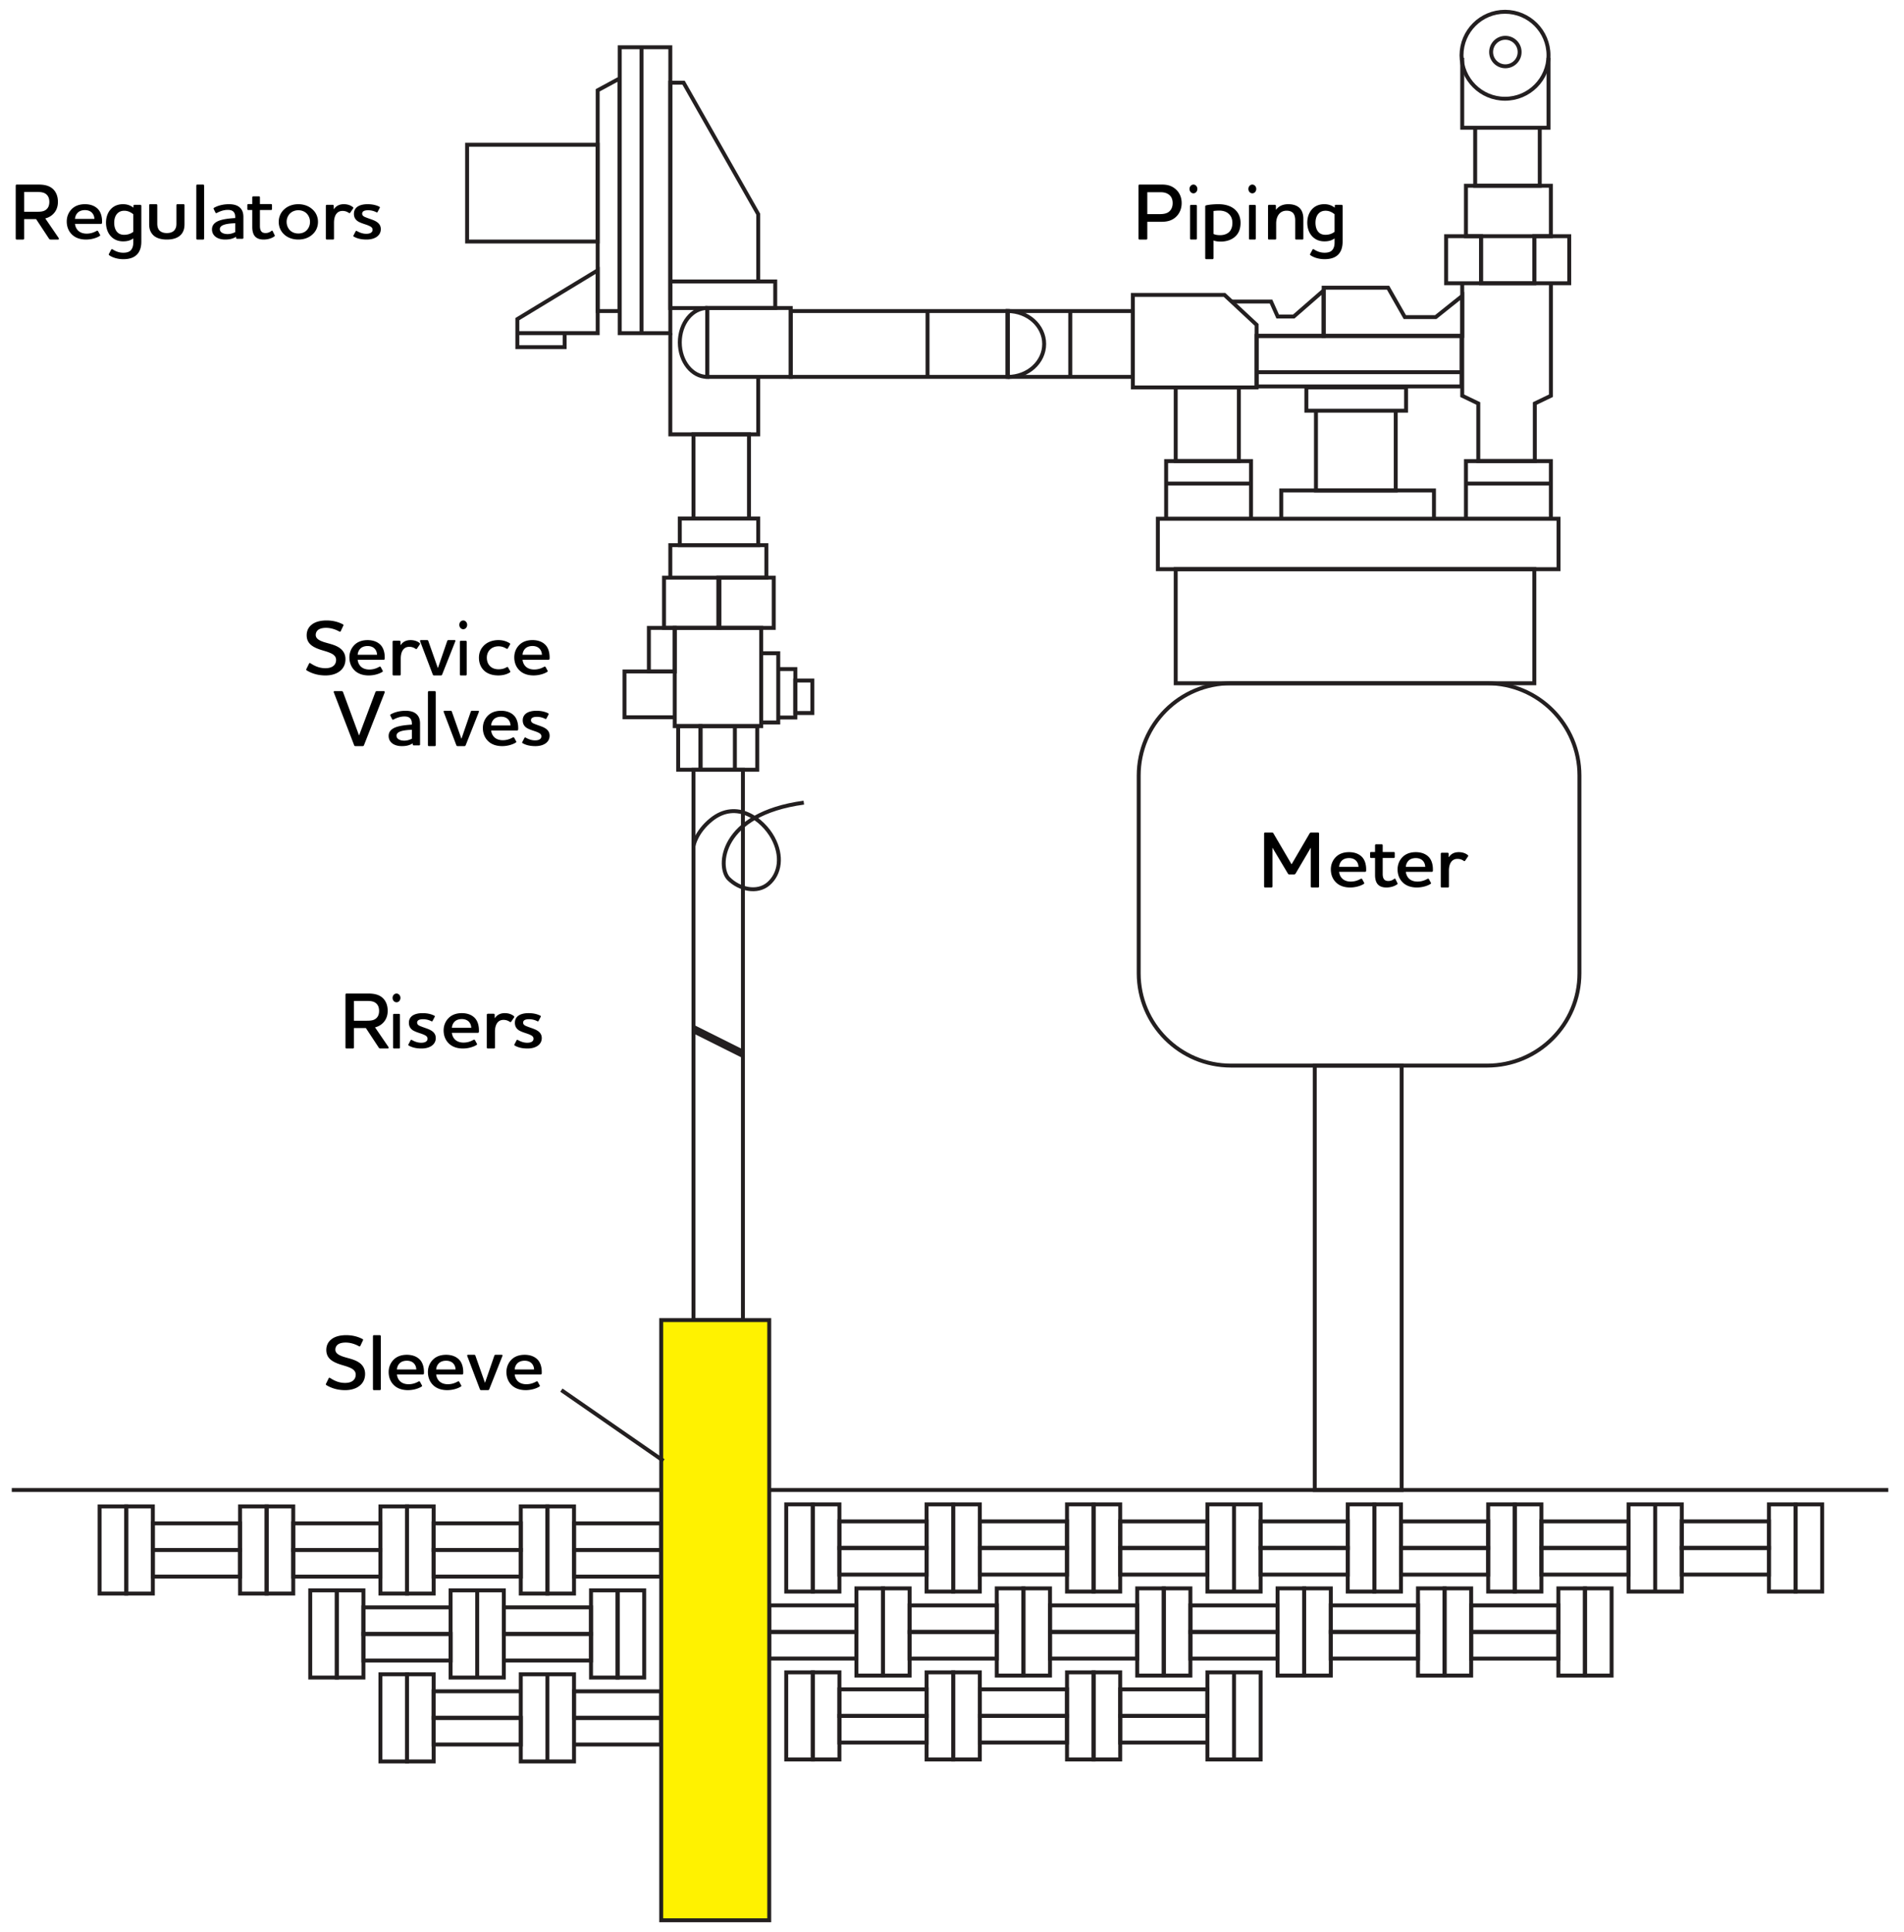 <svg xmlns="http://www.w3.org/2000/svg" width="485" height="492" viewBox="0 0 485 492">
	<g fill="none" fill-rule="evenodd">
		<path fill="#FFF" d="M0 0h485v492H0z"/>
		<g stroke="#231F20" transform="translate(3 3)">
			<path d="M160.407 9.034h7.34V81.84h-7.34zm-5.54 0h5.54V81.84h-5.54zm-.08 67.179h-5.54V19.998l5.54-2.998z"/>
			<path d="M190.144 68.668h-22.398v-50.61h3.38l19.018 33.49zM115.98 33.86h33.258v24.644H115.98zm12.8 47.97v-3.568l20.468-12.423v15.99zm0 0h12.048v3.577H128.78zm38.966-13.162h26.728v6.775h-26.728z"/>
			<path d="M177.155 75.433h21.268v17.54h-21.268zm92.472.78h15.94v16.76h-15.94zm-15.948 0h15.939v16.76h-15.94z"/>
			<path d="M233.27 76.213h20.419v16.76H233.27zm-34.847 0h34.847v16.76h-34.847zm-21.268-.78v17.54c-3.86 0-6.99-3.928-6.99-8.775 0-4.837 3.13-8.765 6.99-8.765"/>
			<path d="M253.679 92.983v-16.77c5.14 0 9.3 3.748 9.3 8.385s-4.16 8.385-9.3 8.385M167.746 81.83v25.774h22.398V92.983m95.422-20.888v23.566h31.527v-15.94l-6.359-5.927-1.83-1.699z"/>
			<path d="M310.734 73.794h10.03l1.7 3.808h4.089l7.62-6.636V82.54h-17.08"/>
			<path d="M334.172 70.267h16.409l4.27 7.485h7.859l6.76-5.397V82.54h-35.298z"/>
			<path d="M373.559 114.42V99.747l-4.09-1.968V69.137h22.588V97.78l-4.1 1.968v14.671zm-8.189-57.275h8.889v11.992h-8.89zm22.468 0h8.889v11.992h-8.89z"/>
			<path d="M374.269 57.145h13.569v11.992h-13.57zm-3.849-12.842h21.627v12.842H370.42zm0 75.843h21.627v8.944H370.42zm0-5.726h21.627v5.726H370.42zm-76.375 5.726h21.629v8.944h-21.629zm0-5.726h21.629v5.726h-21.629zm29.318 7.475h38.907v7.205h-38.907zm-31.427 7.205h102.061v12.842H291.936z"/>
			<path d="M296.485 141.932h91.353v29.062h-91.353zm35.417 126.422h22.128v108.074h-22.128zm-2.139-172.693h25.397v5.926h-25.397zm-12.67-3.878h52.196v3.618h-52.196zm0-9.244h52.196v9.244h-52.196zm15.119 19.048h20.319v20.308h-20.319zm40.557-72.055h16.449v14.77h-16.45zm18.678-17.819v17.819H369.47v-17.82"/>
			<ellipse cx="380.368" cy="11.073" rx="11.079" ry="11.073"/>
			<ellipse cx="380.458" cy="10.254" rx="3.63" ry="3.628"/>
			<path d="M296.485 95.661h16.089v18.768h-16.089zm79.324 172.693h-65.235c-12.989 0-23.518-10.523-23.518-23.505v-50.35c0-12.981 10.53-23.505 23.518-23.505h65.235c12.988 0 23.518 10.524 23.518 23.506v50.349c0 12.982-10.53 23.505-23.518 23.505Zm-202.153-160.75h14.128v21.446h-14.128zm-3.49 21.446h19.978v6.776h-19.978z"/>
			<path d="M167.746 135.826h24.468v8.275h-24.468zm-1.6 8.275h14.119v12.792h-14.119z"/>
			<path d="M179.975 144.101h14.119v12.792h-14.12zm-17.689 12.792h6.59v11.103h-6.59zm7.46 25.015h5.69v11.103h-5.69z"/>
			<path d="M175.435 181.908h8.76v11.103h-8.76zm8.76 0h5.69v11.103h-5.69z"/>
			<path d="M173.656 193.01h12.589v140.154h-12.59zm-4.78-36.117h22.018v25.025h-22.018zm-12.799 11.093h12.799v11.663h-12.799zm34.817-4.636h4.35v17.628h-4.35zm4.35 4.027h4.35v12.342h-4.35z"/>
			<path d="M199.583 170.295h4.35v8.275h-4.35zM0 376.428h165.426m27.518 0H478m-377.318 46.931h6.779v22.196h-6.78z"/>
			<path d="M93.902 423.359h6.78v22.196h-6.78zm13.556 11.102h22.208v6.776h-22.208z"/>
			<path d="M107.451 427.689h22.208v6.776h-22.208zm28.988-4.33h6.78v22.196h-6.78zm-6.779 0h6.779v22.196h-6.78zm13.56 11.107h22.207v6.776H143.22z"/>
			<path d="M143.213 427.694h22.208v6.776h-22.208zm-78.298-47.089h6.78v22.196h-6.78z"/>
			<path d="M58.145 380.605h6.78v22.196h-6.78zm13.553 11.099h22.208v6.776H71.698z"/>
			<path d="M71.691 384.932H93.9v6.775H71.691zm-42.533-4.327h6.779v22.196h-6.78z"/>
			<path d="M22.378 380.605h6.78v22.196h-6.78zm13.558 11.094h22.208v6.775H35.936z"/>
			<path d="M35.93 384.926h22.208v6.776H35.93zm64.752-4.321h6.779v22.196h-6.78z"/>
			<path d="M93.902 380.605h6.78v22.196h-6.78zM107.46 391.7h22.207v6.775H107.46z"/>
			<path d="M107.453 384.927h22.208v6.776h-22.208zm28.986-4.322h6.78v22.196h-6.78z"/>
			<path d="M129.66 380.605h6.779v22.196h-6.78zm13.561 11.1h22.208v6.775h-22.208z"/>
			<path d="M143.215 384.932h22.208v6.776h-22.208zm-60.422 17.06h6.78v22.196h-6.78z"/>
			<path d="M76.024 401.992h6.78v22.196h-6.78zm13.555 11.096h22.208v6.776H89.579z"/>
			<path d="M89.572 406.316h22.208v6.776H89.572zm28.988-4.324h6.78v22.196h-6.78zm-6.78 0h6.78v22.196h-6.78zm13.56 11.092h22.208v6.776H125.34z"/>
			<path d="M125.334 406.311h22.208v6.776h-22.208zm28.983-4.319h6.78v22.196h-6.78z"/>
			<path d="M147.548 401.992h6.78v22.196h-6.78zm56.495 20.867h6.78v22.196h-6.78z"/>
			<path d="M197.274 422.859h6.779v22.196h-6.78zm13.546 11.101h22.207v6.775H210.82z"/>
			<path d="M210.823 427.187h22.208v6.776h-22.208zm28.987-4.328h6.78v22.196h-6.78z"/>
			<path d="M233.03 422.859h6.78v22.196h-6.78zm13.55 11.096h22.209v6.775h-22.208z"/>
			<path d="M246.584 427.182h22.209v6.776h-22.209zm28.983-4.323h6.78v22.196h-6.78z"/>
			<path d="M268.798 422.859h6.779v22.196h-6.78zm31.427-10.276h22.208v6.775h-22.208z"/>
			<path d="M300.229 405.81h22.208v6.776h-22.208zm-107.289 6.767h22.208v6.775H192.94z"/>
			<path d="M192.944 405.804h22.208v6.776h-22.208zm118.39 17.055h6.78v22.196h-6.78zm-6.779 0h6.779v22.196h-6.78zm-22.213 11.101h22.209v6.776h-22.209z"/>
			<path d="M282.346 427.188h22.208v6.775h-22.208zm-78.303-47.093h6.78v22.197h-6.78z"/>
			<path d="M197.274 380.095h6.779v22.197h-6.78zm13.547 11.102h22.208v6.776h-22.208z"/>
			<path d="M210.825 384.425h22.208v6.776h-22.208zm28.985-4.33h6.78v22.197h-6.78z"/>
			<path d="M233.03 380.095h6.78v22.197h-6.78zm13.553 11.098h22.208v6.776h-22.208z"/>
			<path d="M246.586 384.42h22.209v6.776h-22.209zm28.981-4.325h6.78v22.197h-6.78z"/>
			<path d="M268.798 380.095h6.779v22.197h-6.78zm13.546 11.103h22.209v6.776h-22.209z"/>
			<path d="M282.348 384.426h22.208v6.776h-22.208zm-60.427 17.056h6.78v22.196h-6.78z"/>
			<path d="M215.152 401.482h6.78v22.196h-6.78zm13.55 11.1h22.208v6.776h-22.208z"/>
			<path d="M228.705 405.81h22.209v6.775h-22.209zm28.984-4.328h6.779v22.196h-6.78z"/>
			<path d="M250.909 401.482h6.78v22.196h-6.78zm13.554 11.095h22.209v6.776h-22.209z"/>
			<path d="M264.467 405.805h22.208v6.776h-22.208zm28.978-4.323h6.78v22.196h-6.78z"/>
			<path d="M286.676 401.482h6.78v22.196h-6.78zm24.658-21.387h6.78v22.197h-6.78zm-6.779 0h6.779v22.197h-6.78z"/>
			<path d="M318.106 391.194h22.208v6.775h-22.208z"/>
			<path d="M318.11 384.421h22.208v6.776H318.11zm28.981-4.326h6.78v22.197h-6.78z"/>
			<path d="M340.312 380.095h6.779v22.197h-6.78zm13.556 11.104h22.208v6.776h-22.208z"/>
			<path d="M353.871 384.427h22.208v6.775h-22.208zm28.987-4.332h6.78v22.197h-6.78z"/>
			<path d="M376.079 380.095h6.78v22.197h-6.78zm13.551 11.099h22.207v6.776H389.63z"/>
			<path d="M389.633 384.422h22.208v6.776h-22.208zm-60.42 17.06h6.779v22.196h-6.78z"/>
			<path d="M322.433 401.482h6.78v22.196h-6.78zm13.554 11.096h22.208v6.776h-22.208z"/>
			<path d="M335.99 405.806h22.208v6.776H335.99zm28.98-4.324h6.779v22.196h-6.78z"/>
			<path d="M358.2 401.482h6.78v22.196h-6.78zm13.548 11.101h22.209v6.776h-22.209z"/>
			<path d="M371.752 405.811h22.208v6.776h-22.208zm28.985-4.329h6.779v22.196h-6.78z"/>
			<path d="M393.957 401.482h6.78v22.196h-6.78zm24.658-21.387h6.78v22.197h-6.78zm-6.779 0h6.779v22.197h-6.78z"/>
			<path d="M425.391 391.19h22.208v6.775h-22.208z"/>
			<path d="M425.394 384.417h22.209v6.776h-22.209zm28.988-4.322h6.78v22.197h-6.78z"/>
			<path d="M447.603 380.095h6.78v22.197h-6.78z"/>
			<path fill="#FFF200" fill-rule="nonzero" d="M165.426 333.164h27.518V486h-27.518z"/>
			<path d="M173.656 212.409s.58-3.508 4.56-6.706c6.439-5.167 13.108.01 15.638 4.627 2.54 4.647 1.82 9.194-1.1 11.723s-7.5 1.35-10.13-1.28c-2.979-2.977-2.249-16.5 19.13-19.377"/>
			<path stroke-width="2" d="m173.656 259.06 12.598 6.296"/>
		</g>
		<path fill="#000" fill-rule="nonzero" d="m95.53 261.614 3.385 4.954c.12.206.14.432-.12.432h-1.852c-.239 0-.359-.041-.478-.247l-3.266-4.955H90.15v4.955c0 .145-.1.247-.24.247h-1.673a.246.246 0 0 1-.238-.247v-13.506c0-.124.12-.247.238-.247h5.578c1.295 0 2.45.206 3.346.863.997.72 1.594 1.953 1.594 3.537 0 1.439-.538 2.59-1.533 3.392a4.2 4.2 0 0 1-1.693.822Zm-5.379-6.722v5.036h3.287c.876 0 1.573-.061 2.11-.41.618-.371 1.017-1.05 1.017-2.098 0-1.028-.378-1.685-.956-2.077-.558-.369-1.235-.451-1.992-.451zm9.849-.786c0-.602.452-1.106 1.009-1.106.539 0 .991.504.991 1.106 0 .641-.452 1.126-.991 1.126-.556 0-1.009-.485-1.009-1.126m.348 4.078h1.322c.104 0 .209.098.209.233v8.35c0 .136-.105.233-.21.233h-1.32c-.105 0-.21-.097-.21-.233v-8.35c0-.135.105-.233.21-.233Zm8.554 6.323c0-.59-.49-.837-1.121-1.104-.591-.247-1.426-.456-2.119-.78-.957-.418-1.507-1.104-1.507-2.188 0-1.522 1.243-2.435 3.503-2.435 1.345 0 2.303.304 2.955.628.162.095.183.19.123.304l-.551 1.047c-.082.133-.183.152-.306.076a4.6 4.6 0 0 0-2.118-.514c-.937 0-1.508.267-1.508.875 0 .514.449.762 1.019.97.652.267 1.447.496 2.078.781 1.12.514 1.65 1.198 1.65 2.188 0 1.58-1.406 2.645-3.626 2.645-1.57 0-2.588-.361-3.24-.742-.142-.076-.162-.171-.102-.285l.55-1.047c.062-.133.184-.171.326-.095.733.418 1.508.704 2.384.704.957 0 1.61-.324 1.61-1.028m11.692.3c.203-.095.324-.038.385.058l.507.933c.08.115.02.21-.081.287-.75.495-2.107.915-3.484.915-1.56 0-2.815-.477-3.646-1.335-.81-.8-1.275-1.944-1.275-3.279 0-1.258.485-2.364 1.296-3.166.77-.762 1.884-1.22 3.342-1.22 1.579 0 2.753.553 3.462 1.411.669.82.952 2.02.892 3.356-.02.152-.121.248-.284.248h-6.602c.081.668.324 1.201.709 1.62.506.554 1.296.859 2.248.859 1.012 0 1.822-.287 2.531-.687m-.547-3.07c-.04-.63-.222-1.144-.627-1.564-.385-.4-.993-.667-1.782-.667-.81 0-1.499.267-1.904.725-.365.382-.588.935-.628 1.506zm6.593-1.224c-.415.584-.561 1.422-.561 2.182v4.091c0 .117-.104.214-.25.214h-1.559c-.145 0-.27-.097-.27-.214v-8.396c0-.117.125-.234.27-.234h1.476c.146 0 .27.117.27.234v.857h.063c.54-.818 1.393-1.247 2.495-1.247.915 0 1.705.254 2.308.74.145.118.145.234.062.35l-.727 1.073c-.063.116-.188.156-.354.058a2.7 2.7 0 0 0-1.642-.506c-.728 0-1.248.33-1.58.798zm9.262 3.994c0-.59-.49-.837-1.121-1.104-.591-.247-1.426-.456-2.119-.78-.957-.418-1.507-1.104-1.507-2.188 0-1.522 1.243-2.435 3.503-2.435 1.345 0 2.303.304 2.955.628.162.095.183.19.123.304l-.551 1.047c-.082.133-.183.152-.306.076a4.6 4.6 0 0 0-2.118-.514c-.937 0-1.508.267-1.508.875 0 .514.449.762 1.019.97.652.267 1.447.496 2.078.781 1.12.514 1.65 1.198 1.65 2.188 0 1.58-1.406 2.645-3.626 2.645-1.57 0-2.588-.361-3.24-.742-.142-.076-.162-.171-.102-.285l.55-1.047c.062-.133.184-.171.326-.095.733.418 1.508.704 2.384.704.957 0 1.61-.324 1.61-1.028M78.138 170.72c-.121-.08-.182-.18-.101-.34l.688-1.4c.061-.14.163-.18.324-.1.871.56 2.106 1.28 3.848 1.28.85 0 1.519-.2 1.944-.52.547-.4.77-.98.77-1.6 0-.94-.73-1.48-1.722-1.86-1.154-.48-2.53-.68-3.847-1.4-1.114-.6-1.924-1.48-1.924-3.02 0-1.1.445-2.06 1.316-2.72.83-.66 2.106-1.04 3.747-1.04 1.863 0 3.26.5 4.191 1 .122.08.162.2.081.32l-.668 1.42c-.081.12-.182.18-.344.08-.972-.54-2.167-.94-3.382-.94-.931 0-1.62.2-2.045.54-.385.32-.588.76-.588 1.26 0 .88.77 1.36 1.904 1.76 1.296.44 2.754.66 3.97 1.42.93.58 1.7 1.52 1.7 3 0 1.34-.547 2.38-1.478 3.08-.911.7-2.167 1.06-3.605 1.06-2.187 0-3.766-.66-4.779-1.28m18.456-.913c.203-.095.325-.038.385.058l.507.933c.08.115.02.21-.081.287-.75.495-2.107.915-3.484.915-1.559 0-2.815-.477-3.645-1.335-.81-.8-1.276-1.944-1.276-3.279 0-1.258.486-2.364 1.296-3.166.77-.762 1.884-1.22 3.342-1.22 1.58 0 2.754.553 3.463 1.411.668.82.952 2.02.891 3.356-.02.152-.122.248-.284.248h-6.602c.081.668.324 1.201.709 1.62.506.554 1.296.859 2.248.859 1.012 0 1.823-.287 2.531-.687m-.546-3.07c-.04-.63-.223-1.144-.628-1.564-.385-.4-.993-.667-1.782-.667-.81 0-1.499.267-1.904.725-.365.382-.588.935-.628 1.506zm6.592-1.224c-.415.584-.56 1.422-.56 2.182v4.091c0 .117-.105.214-.25.214h-1.56c-.145 0-.27-.097-.27-.214v-8.396c0-.117.125-.234.27-.234h1.476c.146 0 .27.117.27.234v.857h.063c.54-.818 1.393-1.247 2.495-1.247.915 0 1.704.254 2.308.74.145.118.145.234.062.35l-.727 1.073c-.063.116-.188.156-.354.058a2.7 2.7 0 0 0-1.642-.506c-.728 0-1.248.33-1.58.798Zm9.996 6.231c-.077.197-.173.256-.366.256h-1.676c-.192 0-.288-.059-.365-.256l-3.198-8.41c-.057-.137-.057-.334.193-.334h1.522c.192 0 .327.06.365.256l2.408 6.834h.038l2.35-6.834c.058-.196.173-.256.366-.256h1.522c.23 0 .23.197.173.335zM117 159.106c0-.602.452-1.106 1.009-1.106.539 0 .991.504.991 1.106 0 .641-.452 1.126-.991 1.126-.557 0-1.009-.485-1.009-1.126m.348 4.078h1.321c.105 0 .21.098.21.233v8.35c0 .136-.105.233-.21.233h-1.321c-.104 0-.209-.097-.209-.233v-8.35c0-.135.105-.233.209-.233m11.73 6.719c.159-.096.298-.058.338.057l.557.972c.06.133.02.23-.1.305-.736.477-1.79.763-2.922.763-1.591 0-2.884-.458-3.738-1.335-.776-.782-1.213-1.869-1.213-3.184 0-1.126.378-2.097 1.014-2.822.915-1.087 2.346-1.659 3.957-1.659 1.133 0 2.127.324 2.862.801.12.076.16.19.1.305l-.577 1.01c-.04.115-.199.153-.357.057-.676-.4-1.273-.59-2.009-.59-.914 0-1.73.343-2.266.934-.458.515-.716 1.182-.716 1.964 0 .896.298 1.62.795 2.135.517.534 1.273.82 2.187.82.756 0 1.392-.133 2.088-.533m9.516-.096c.203-.095.324-.038.385.058l.507.933c.08.115.02.21-.081.287-.75.495-2.107.915-3.484.915-1.559 0-2.815-.477-3.645-1.335-.81-.8-1.276-1.944-1.276-3.279 0-1.258.486-2.364 1.296-3.166.77-.762 1.884-1.22 3.342-1.22 1.58 0 2.754.553 3.463 1.411.668.82.952 2.02.891 3.356-.02.152-.122.248-.284.248h-6.602c.081.668.324 1.201.709 1.62.506.554 1.296.859 2.248.859 1.012 0 1.823-.287 2.531-.687m-.546-3.07c-.04-.63-.223-1.144-.628-1.564-.385-.4-.993-.667-1.782-.667-.81 0-1.499.267-1.904.725-.365.382-.588.935-.628 1.506zM92.73 189.734c-.08.205-.18.266-.382.266h-1.77c-.22 0-.321-.061-.382-.266l-5.149-13.365c-.1-.205-.04-.369.181-.369h1.79c.221 0 .322.103.382.287l4.043 10.95h.04l4.124-10.95c.06-.184.18-.287.382-.287h1.79c.181 0 .262.144.201.369zm7.533-6.522c-.19.096-.316.076-.379-.077l-.442-.895c-.063-.153-.063-.23.084-.325.969-.571 2.379-.915 3.768-.915.906 0 2.021.134 2.8.858.569.515.906 1.24.906 2.422v5.32c0 .114-.105.21-.232.21h-1.39c-.125 0-.23-.096-.23-.21v-.249h-.085c-.926.515-1.726.649-2.737.649-.884 0-1.726-.21-2.337-.649-.61-.438-.989-1.086-.989-1.944 0-1.144.758-1.812 1.81-2.212 1.242-.458 2.864-.59 4.106-.667v-.23c0-.647-.148-1.067-.421-1.352-.316-.364-.863-.497-1.453-.497-1.074 0-2 .363-2.779.763m4.653 4.9v-2.269c-2 .076-3.916.343-3.916 1.507 0 .857.968 1.257 1.958 1.257.652 0 1.326-.17 1.958-.495M109.24 176h1.52c.12 0 .24.123.24.247v13.506c0 .145-.12.247-.24.247h-1.52a.246.246 0 0 1-.24-.247v-13.506c0-.124.12-.247.24-.247m9.396 13.744c-.077.197-.173.256-.366.256h-1.676c-.192 0-.288-.059-.365-.256l-3.198-8.41c-.057-.137-.057-.334.193-.334h1.522c.192 0 .327.06.365.256l2.408 6.834h.039l2.35-6.834c.057-.196.172-.256.365-.256h1.522c.23 0 .23.197.173.335l-3.332 8.41Zm11.958-1.937c.203-.095.325-.038.385.058l.507.933c.08.115.02.21-.081.287-.75.495-2.107.915-3.484.915-1.559 0-2.815-.477-3.645-1.335-.81-.8-1.276-1.944-1.276-3.279 0-1.258.486-2.364 1.296-3.166.77-.762 1.884-1.22 3.342-1.22 1.58 0 2.754.553 3.463 1.411.668.82.952 2.02.891 3.356-.02.152-.122.248-.284.248h-6.602c.081.668.324 1.201.709 1.62.506.554 1.296.859 2.248.859 1.012 0 1.823-.287 2.531-.687m-.546-3.07c-.04-.63-.223-1.144-.628-1.564-.385-.4-.993-.667-1.782-.667-.81 0-1.499.267-1.904.725-.365.382-.588.935-.628 1.506zm7.854 2.77c0-.59-.49-.837-1.12-1.104-.592-.247-1.427-.456-2.12-.78-.957-.418-1.507-1.104-1.507-2.188 0-1.522 1.243-2.435 3.504-2.435 1.344 0 2.302.304 2.954.628.163.095.183.19.123.304l-.551 1.047c-.081.133-.183.152-.305.076a4.6 4.6 0 0 0-2.12-.514c-.936 0-1.507.267-1.507.875 0 .514.448.762 1.019.97.652.267 1.446.496 2.078.781 1.12.514 1.65 1.198 1.65 2.188 0 1.58-1.406 2.645-3.626 2.645-1.57 0-2.588-.361-3.24-.742-.142-.076-.163-.171-.101-.285l.55-1.047c.06-.133.183-.171.325-.095.734.418 1.508.704 2.384.704.957 0 1.61-.324 1.61-1.028M11.53 55.614l3.386 4.954c.119.206.139.432-.12.432h-1.852c-.24 0-.36-.041-.479-.247L9.2 55.798H6.15v4.955c0 .145-.1.247-.239.247H4.24a.246.246 0 0 1-.24-.247V47.247c0-.124.12-.247.239-.247h5.577c1.295 0 2.45.206 3.346.863.997.72 1.594 1.953 1.594 3.537 0 1.439-.537 2.59-1.534 3.392a4.2 4.2 0 0 1-1.693.822Zm-5.38-6.722v5.036h3.288c.876 0 1.573-.061 2.111-.41.618-.371 1.016-1.05 1.016-2.098 0-1.028-.378-1.685-.956-2.077-.558-.369-1.235-.451-1.992-.451zm18.444 9.915c.203-.095.324-.038.385.058l.507.933c.08.115.02.21-.081.287-.75.495-2.107.915-3.484.915-1.559 0-2.815-.477-3.645-1.335-.81-.8-1.276-1.944-1.276-3.279 0-1.258.486-2.364 1.296-3.166.77-.762 1.884-1.22 3.342-1.22 1.58 0 2.754.553 3.463 1.411.668.82.952 2.02.891 3.356-.02.152-.122.248-.284.248h-6.602c.081.668.324 1.201.709 1.62.506.554 1.296.859 2.248.859 1.012 0 1.823-.287 2.531-.687m-.546-3.07c-.04-.63-.223-1.144-.628-1.564-.385-.4-.993-.667-1.782-.667-.81 0-1.499.267-1.904.725-.365.382-.588.935-.628 1.506zm9.283 7.973c.414-.442.62-1.105.62-1.948v-1.045c-.765.543-1.571.743-2.586.743-1.324 0-2.317-.462-3.061-1.225-.849-.863-1.304-2.13-1.304-3.534 0-1.286.393-2.552 1.241-3.456.725-.763 1.738-1.245 3.104-1.245 1.22 0 2.027.422 2.586.844h.062v-.442c0-.14.124-.241.249-.241h1.51c.124 0 .248.1.248.241v9.119c0 1.506-.414 2.692-1.283 3.454-.786.703-1.903 1.025-3.33 1.025-1.366 0-2.711-.402-3.54-.984-.123-.08-.185-.18-.123-.322l.6-1.125c.062-.1.207-.16.372-.06.745.482 1.635.844 2.71.844.87 0 1.532-.201 1.925-.643m.62-4.68v-4.479c-.475-.362-1.2-.884-2.296-.884-.827 0-1.427.302-1.842.783-.496.563-.723 1.366-.723 2.27 0 .924.227 1.768.723 2.33.394.462.994.743 1.8.743.952 0 1.718-.281 2.339-.763ZM38 52.233c0-.135.104-.233.25-.233h1.562c.146 0 .25.098.25.233v4.675c0 .64.105 1.086.334 1.493.333.543 1.02.95 2.104.95 1.083 0 1.771-.388 2.083-.95.271-.407.355-.853.355-1.493v-4.675c0-.135.124-.233.25-.233h1.562c.146 0 .25.098.25.233v4.83c0 1.125-.25 1.881-.75 2.52-.73.932-2.042 1.417-3.75 1.417s-3.02-.485-3.73-1.417c-.52-.639-.77-1.395-.77-2.52zM50.24 47h1.52c.12 0 .24.123.24.247v13.506c0 .145-.12.247-.24.247h-1.52a.246.246 0 0 1-.24-.247V47.247c0-.124.12-.247.24-.247m5.023 7.212c-.19.096-.316.076-.379-.077l-.442-.895c-.063-.153-.063-.23.084-.325.969-.571 2.379-.915 3.768-.915.906 0 2.021.134 2.8.858.569.515.906 1.24.906 2.422v5.32c0 .114-.105.21-.232.21h-1.39c-.125 0-.23-.096-.23-.21v-.249h-.085c-.926.515-1.726.649-2.737.649-.884 0-1.726-.21-2.337-.649-.61-.438-.989-1.086-.989-1.944 0-1.144.758-1.812 1.81-2.212 1.242-.458 2.864-.59 4.106-.667v-.23c0-.647-.148-1.067-.421-1.352-.316-.364-.863-.497-1.453-.497-1.074 0-2 .363-2.779.763m4.653 4.9v-2.269c-2 .076-3.916.343-3.916 1.507 0 .857.968 1.257 1.958 1.257.652 0 1.326-.17 1.958-.495m6.294-1.577c0 .525.08.934.257 1.246.217.37.591.564 1.182.564.453 0 .946-.117 1.478-.525.138-.117.275-.098.334.039l.512 1.05c.06.118.02.235-.117.312-.69.487-1.655.779-2.7.779-1.102 0-1.792-.33-2.245-.856-.493-.604-.65-1.461-.65-2.356v-4.303h-1.024a.24.24 0 0 1-.237-.234v-1.05c0-.137.099-.235.237-.235h1.024v-1.732c0-.117.118-.234.236-.234h1.478c.137 0 .236.117.236.234v1.732h2.837c.138 0 .236.098.236.234v1.051a.24.24 0 0 1-.236.234H66.21zm6.247-4.279c.884-.8 2.136-1.256 3.532-1.256 1.397 0 2.65.456 3.532 1.256.924.78 1.479 1.922 1.479 3.254 0 1.33-.555 2.473-1.479 3.253-.883.8-2.135 1.237-3.532 1.237-1.396 0-2.648-.438-3.532-1.237C71.554 58.983 71 57.84 71 56.51c0-1.332.554-2.474 1.457-3.254m1.376 5.365c.535.533 1.294.838 2.156.838.884 0 1.643-.305 2.157-.838a3.08 3.08 0 0 0 .821-2.111c0-.838-.308-1.56-.821-2.113-.514-.533-1.273-.856-2.157-.856-.862 0-1.621.323-2.156.856a3.05 3.05 0 0 0-.82 2.113c0 .817.307 1.56.82 2.111m11.807-4.108c-.415.584-.56 1.422-.56 2.182v4.091c0 .117-.105.214-.25.214h-1.56c-.145 0-.27-.097-.27-.214V52.39c0-.117.125-.234.27-.234h1.476c.146 0 .27.117.27.234v.857h.063c.54-.818 1.393-1.247 2.495-1.247.915 0 1.704.254 2.308.74.145.118.145.234.062.35l-.727 1.073c-.063.116-.188.156-.354.058a2.7 2.7 0 0 0-1.642-.506c-.728 0-1.248.33-1.58.798Zm9.262 3.994c0-.59-.49-.837-1.12-1.104-.592-.247-1.427-.456-2.12-.78-.957-.418-1.507-1.104-1.507-2.188 0-1.522 1.243-2.435 3.504-2.435 1.344 0 2.302.304 2.954.628.163.095.183.19.123.304l-.551 1.047c-.081.133-.183.152-.305.076a4.6 4.6 0 0 0-2.12-.514c-.936 0-1.507.267-1.507.875 0 .514.448.762 1.019.97.652.267 1.446.496 2.078.781 1.12.514 1.65 1.198 1.65 2.188C97 59.935 95.594 61 93.374 61c-1.57 0-2.588-.361-3.24-.742-.142-.076-.163-.171-.101-.285l.55-1.047c.06-.133.183-.171.325-.095.734.418 1.508.704 2.384.704.957 0 1.61-.324 1.61-1.028M295.979 47c1.208 0 2.333.226 3.312 1.028 1.063.823 1.709 2.097 1.709 3.7 0 1.625-.709 3.002-1.834 3.825-1 .74-2.145.924-3.312.924h-3.604v4.276A.24.24 0 0 1 292 61h-1.75a.25.25 0 0 1-.25-.247V47.247c0-.124.125-.247.25-.247zm1.667 2.488c-.562-.39-1.23-.535-1.98-.535h-3.416v5.57h3.25c.75 0 1.5-.101 2.083-.472.687-.451 1.126-1.253 1.126-2.322 0-1.049-.397-1.81-1.063-2.241M303 48.106c0-.602.452-1.106 1.009-1.106.539 0 .991.504.991 1.106 0 .641-.452 1.126-.991 1.126-.557 0-1.009-.485-1.009-1.126m.348 4.078h1.32c.105 0 .21.098.21.233v8.35c0 .136-.105.233-.21.233h-1.32c-.104 0-.209-.097-.209-.233v-8.35c0-.135.105-.233.21-.233Zm7.019-.184c1.715 0 3.197.442 4.214 1.368.889.785 1.419 1.93 1.419 3.4 0 1.468-.446 2.534-1.165 3.277-.996 1.047-2.478 1.47-3.833 1.47-.742 0-1.313-.061-1.885-.282v4.525c0 .14-.127.242-.254.242h-1.609c-.127 0-.254-.101-.254-.242V52.583c0-.16.105-.262.275-.301.804-.182 1.991-.282 3.092-.282m-1.25 7.583c.509.222.996.302 1.694.302.762 0 1.61-.201 2.245-.765.529-.502.868-1.287.868-2.352 0-.967-.317-1.73-.868-2.254-.593-.583-1.461-.885-2.477-.885-.488 0-1.038.04-1.462.1zM318 48.106c0-.602.452-1.106 1.009-1.106.539 0 .991.504.991 1.106 0 .641-.452 1.126-.991 1.126-.557 0-1.009-.485-1.009-1.126m.348 4.078h1.32c.105 0 .21.098.21.233v8.35c0 .136-.105.233-.21.233h-1.32c-.104 0-.209-.097-.209-.233v-8.35c0-.135.105-.233.21-.233ZM332 60.786c0 .136-.125.214-.25.214h-1.575c-.125 0-.25-.078-.25-.214v-4.617c0-.76-.123-1.442-.538-1.91-.352-.37-.87-.603-1.66-.603-.891 0-1.554.37-1.99.954-.456.604-.664 1.422-.664 2.319v3.857c0 .136-.124.214-.249.214h-1.575c-.124 0-.249-.078-.249-.214V52.39c0-.117.125-.234.249-.234h1.492c.125 0 .27.117.27.234v.994h.062c.664-.936 1.784-1.384 3.07-1.384 1.161 0 2.136.273 2.84.916.623.585 1.017 1.5 1.017 2.785zm7.331 2.924c.414-.442.62-1.105.62-1.948v-1.045c-.765.543-1.571.743-2.585.743-1.325 0-2.317-.462-3.063-1.225-.848-.863-1.303-2.13-1.303-3.534 0-1.286.393-2.552 1.241-3.456.725-.763 1.738-1.245 3.103-1.245 1.222 0 2.029.422 2.587.844h.062v-.442c0-.14.124-.241.248-.241h1.511c.124 0 .248.1.248.241v9.119c0 1.506-.413 2.692-1.283 3.454-.786.703-1.903 1.025-3.331 1.025-1.366 0-2.71-.402-3.538-.984-.124-.08-.186-.18-.124-.322l.6-1.125c.062-.1.206-.16.372-.06.746.482 1.636.844 2.711.844.869 0 1.532-.201 1.925-.643Zm.62-4.68v-4.479c-.475-.362-1.2-.884-2.295-.884-.829 0-1.429.302-1.843.783-.496.563-.723 1.366-.723 2.27 0 .924.227 1.768.723 2.33.394.462.994.743 1.801.743.952 0 1.717-.281 2.338-.763ZM336 225.753a.236.236 0 0 1-.243.247h-1.619a.236.236 0 0 1-.243-.247v-9.888l-3.844 6.537c-.12.186-.201.268-.404.268h-1.234c-.203 0-.284-.082-.384-.268l-3.905-6.537v9.888c0 .145-.12.247-.242.247h-1.64a.25.25 0 0 1-.242-.247v-13.506c0-.124.121-.247.242-.247h1.74c.182 0 .303.041.425.267l4.592 7.833 4.573-7.833c.142-.226.263-.267.445-.267h1.74c.141 0 .243.123.243.247zm10.594-1.946c.203-.095.324-.038.385.058l.507.933c.08.115.02.21-.081.287-.75.495-2.107.915-3.484.915-1.56 0-2.815-.477-3.646-1.335-.81-.8-1.275-1.944-1.275-3.279 0-1.258.485-2.364 1.296-3.166.77-.762 1.884-1.22 3.342-1.22 1.579 0 2.753.553 3.462 1.411.669.82.952 2.02.892 3.356-.02.152-.121.248-.284.248h-6.602c.081.668.324 1.201.709 1.62.506.554 1.296.859 2.248.859 1.012 0 1.822-.287 2.531-.687m-.547-3.07c-.04-.63-.222-1.144-.627-1.564-.385-.4-.993-.667-1.782-.667-.81 0-1.499.267-1.904.725-.365.382-.588.935-.628 1.506zm6.164 1.798c0 .525.079.934.256 1.246.217.37.591.564 1.182.564.453 0 .946-.117 1.478-.525.137-.117.275-.098.334.039l.512 1.05c.06.118.02.235-.117.312-.69.487-1.655.779-2.7.779-1.103 0-1.792-.33-2.245-.856-.493-.604-.65-1.461-.65-2.356v-4.303h-1.024a.24.24 0 0 1-.237-.234v-1.05c0-.137.098-.235.237-.235h1.024v-1.732c0-.117.118-.234.236-.234h1.477c.138 0 .237.117.237.234v1.732h2.837c.137 0 .236.098.236.234v1.051a.24.24 0 0 1-.236.234h-2.837zm11.383 1.272c.203-.095.324-.038.385.058l.507.933c.08.115.02.21-.081.287-.75.495-2.107.915-3.484.915-1.56 0-2.815-.477-3.646-1.335-.81-.8-1.275-1.944-1.275-3.279 0-1.258.485-2.364 1.296-3.166.77-.762 1.884-1.22 3.342-1.22 1.579 0 2.753.553 3.462 1.411.669.82.952 2.02.892 3.356-.02.152-.121.248-.284.248h-6.602c.081.668.324 1.201.709 1.62.506.554 1.296.859 2.248.859 1.012 0 1.822-.287 2.531-.687m-.547-3.07c-.04-.63-.222-1.144-.627-1.564-.385-.4-.993-.667-1.782-.667-.81 0-1.499.267-1.904.725-.365.382-.588.935-.628 1.506zm6.593-1.224c-.415.584-.561 1.422-.561 2.182v4.091c0 .117-.104.214-.25.214h-1.559c-.145 0-.27-.097-.27-.214v-8.396c0-.117.125-.234.27-.234h1.476c.146 0 .27.117.27.234v.857h.063c.54-.818 1.393-1.247 2.495-1.247.915 0 1.705.254 2.308.74.145.118.145.234.062.35l-.727 1.073c-.063.116-.188.156-.354.058a2.7 2.7 0 0 0-1.642-.506c-.728 0-1.248.33-1.58.798zM83.138 352.72c-.122-.08-.182-.18-.101-.34l.688-1.4c.061-.14.162-.18.324-.1.871.56 2.106 1.28 3.848 1.28.85 0 1.518-.2 1.943-.52.548-.4.77-.98.77-1.6 0-.94-.729-1.48-1.72-1.86-1.155-.48-2.532-.68-3.848-1.4-1.114-.6-1.924-1.48-1.924-3.02 0-1.1.445-2.06 1.316-2.72.83-.66 2.106-1.04 3.747-1.04 1.862 0 3.26.5 4.191 1 .122.08.162.2.081.32l-.668 1.42c-.081.12-.182.18-.344.08-.973-.54-2.167-.94-3.382-.94-.931 0-1.62.2-2.045.54-.385.32-.588.76-.588 1.26 0 .88.77 1.36 1.903 1.76 1.296.44 2.755.66 3.97 1.42.932.58 1.701 1.52 1.701 3 0 1.34-.547 2.38-1.478 3.08-.911.7-2.167 1.06-3.605 1.06-2.187 0-3.767-.66-4.78-1.28ZM95.24 340h1.52c.12 0 .24.123.24.247v13.506c0 .145-.12.247-.24.247h-1.52a.246.246 0 0 1-.24-.247v-13.506c0-.124.12-.247.24-.247m11.355 11.807c.202-.095.324-.038.384.058l.507.933c.08.115.02.21-.082.287-.749.495-2.105.915-3.483.915-1.559 0-2.815-.477-3.645-1.335-.81-.8-1.276-1.944-1.276-3.279 0-1.258.486-2.364 1.296-3.166.77-.762 1.884-1.22 3.342-1.22 1.58 0 2.754.553 3.463 1.411.668.82.952 2.02.89 3.356-.019.152-.12.248-.283.248h-6.602c.08.668.324 1.201.709 1.62.507.554 1.296.859 2.248.859 1.012 0 1.823-.287 2.532-.687m-.547-3.07c-.04-.63-.223-1.144-.628-1.564-.385-.4-.992-.667-1.782-.667-.81 0-1.499.267-1.903.725-.365.382-.589.935-.63 1.506zm10.547 3.07c.202-.095.324-.038.384.058l.507.933c.08.115.02.21-.082.287-.749.495-2.105.915-3.483.915-1.559 0-2.815-.477-3.645-1.335-.81-.8-1.276-1.944-1.276-3.279 0-1.258.486-2.364 1.296-3.166.77-.762 1.884-1.22 3.342-1.22 1.58 0 2.754.553 3.463 1.411.668.82.952 2.02.89 3.356-.019.152-.12.248-.283.248h-6.602c.08.668.324 1.201.709 1.62.507.554 1.296.859 2.248.859 1.012 0 1.823-.287 2.532-.687m-.547-3.07c-.04-.63-.223-1.144-.628-1.564-.385-.4-.992-.667-1.782-.667-.81 0-1.499.267-1.903.725-.365.382-.589.935-.63 1.506zm8.588 5.007c-.077.197-.173.256-.366.256h-1.675c-.193 0-.289-.059-.366-.256l-3.198-8.41c-.057-.137-.057-.334.193-.334h1.521c.193 0 .328.06.366.256l2.408 6.834h.038l2.35-6.834c.058-.196.173-.256.366-.256h1.522c.23 0 .23.197.173.335zm11.959-1.937c.202-.095.324-.038.384.058l.507.933c.08.115.02.21-.082.287-.749.495-2.105.915-3.483.915-1.559 0-2.815-.477-3.645-1.335-.81-.8-1.276-1.944-1.276-3.279 0-1.258.486-2.364 1.296-3.166.77-.762 1.884-1.22 3.342-1.22 1.58 0 2.754.553 3.463 1.411.668.82.952 2.02.89 3.356-.019.152-.12.248-.283.248h-6.602c.08.668.324 1.201.709 1.62.507.554 1.296.859 2.248.859 1.012 0 1.823-.287 2.532-.687m-.547-3.07c-.04-.63-.223-1.144-.628-1.564-.385-.4-.992-.667-1.782-.667-.81 0-1.499.267-1.903.725-.365.382-.589.935-.63 1.506z"/>
		<path stroke="#231F20" d="m169 372-26-18"/>
	</g>
</svg>
